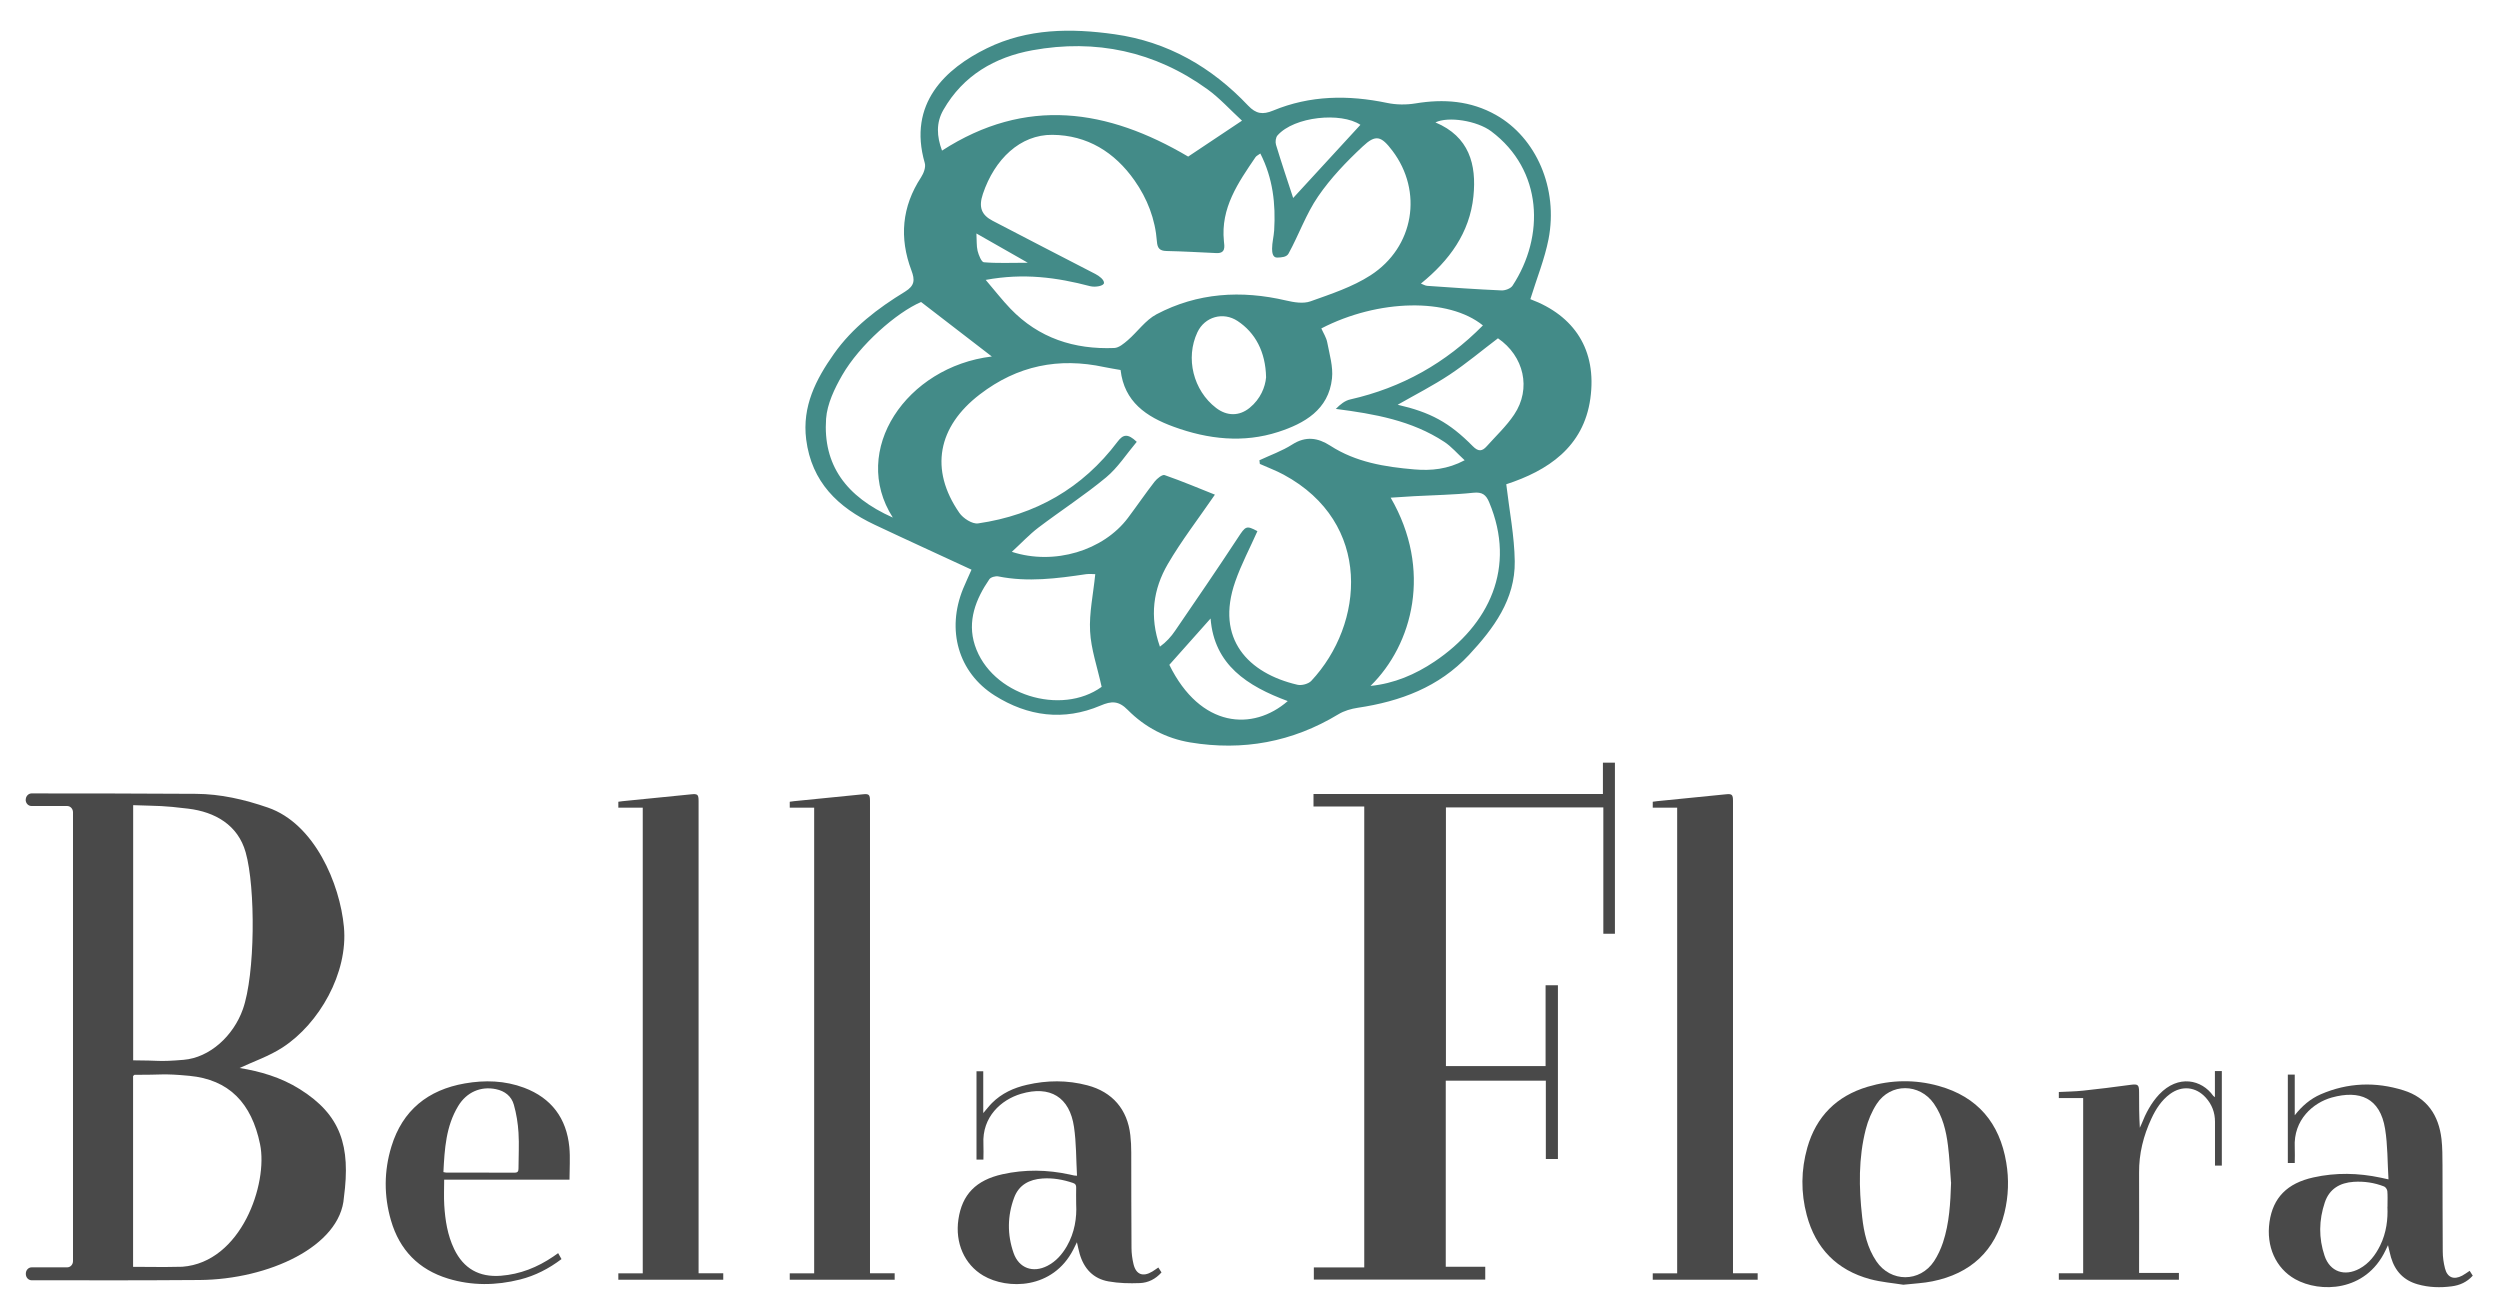 <?xml version="1.0" encoding="UTF-8"?>
<svg id="logos" xmlns="http://www.w3.org/2000/svg" viewBox="0 0 300 157.35">
  <defs>
    <style>
      .cls-1 {
        fill: #438b88;
      }

      .cls-2 {
        fill: #494949;
      }
    </style>
  </defs>
  <g>
    <path class="cls-2" d="M3.09,95.96h0c0-.4.3-.73.67-.75.04,0,.07,0,.11,0,8.92.01,10.72,0,19.64.05,2.96.02,5.8.67,8.64,1.65,5.6,1.93,8.64,9.14,9.12,14.32.52,5.54-2.98,11.61-7.34,14.45-1.64,1.07-3.52,1.7-5.18,2.48,2.42.39,4.94,1.1,7.23,2.54,4.93,3.09,6.11,6.82,5.29,12.98-.4,5.87-9.03,9.86-17.34,9.92-9.02.06-10.91.03-19.93.03-.08,0-.16,0-.24,0-.37-.02-.66-.35-.66-.75v-.05c0-.41.31-.75.7-.75h4.26c.39,0,.7-.33.7-.75v-53.86c0-.41-.31-.75-.7-.75H3.78c-.39,0-.7-.33-.7-.75ZM15.97,152.02c3.13,0,2.87.05,5.91-.01,7.08-.54,10.3-9.96,9.33-14.69-1.02-4.99-3.76-7.77-8.48-8.22-3.27-.31-3.29-.1-6.58-.12-.05,0-.1.08-.18.15v22.89ZM15.99,127.24c3.14,0,2.96.2,6.03-.06,3.16-.26,5.99-2.88,7.12-6.06,1.49-4.17,1.54-14.6.34-18.84-.93-3.3-3.69-4.85-6.89-5.24-3.25-.39-3.26-.3-6.61-.42v30.61Z"/>
    <path class="cls-2" d="M163.7,96.78h-6.08v-1.5h34.73v-3.76h1.44v20.53h-1.39v-15.16h-18.89v31.04h11.96v-9.7h1.48v20.85h-1.45v-9.4h-12.01v22.33h4.74v1.54h-20.57v-1.46h6.05v-55.31Z"/>
    <path class="cls-2" d="M228.35,154.16c-1.17-.19-2.58-.3-3.93-.66-3.99-1.08-6.55-3.69-7.61-7.69-.72-2.69-.69-5.42.07-8.1,1.07-3.75,3.52-6.19,7.24-7.3,2.82-.84,5.68-.89,8.52-.1,4.67,1.3,7.32,4.45,8.11,9.19.34,2.01.27,4.03-.21,6.02-1.11,4.61-4.07,7.31-8.66,8.24-1.07.22-2.18.26-3.52.41ZM234.12,141.88c-.11-1.46-.18-2.93-.36-4.39-.22-1.79-.64-3.53-1.69-5.05-1.72-2.47-5.21-2.5-6.86.02-.6.92-1.05,2-1.32,3.06-.88,3.46-.83,6.99-.43,10.52.21,1.88.62,3.7,1.7,5.31,1.72,2.55,5.23,2.56,6.93-.01.45-.69.81-1.47,1.07-2.25.77-2.33.89-4.76.97-7.2Z"/>
    <path class="cls-2" d="M129.24,141.08c-.11-1.99-.08-3.94-.36-5.84-.52-3.6-2.88-5.01-6.36-3.98-2.38.71-4.68,2.76-4.51,6.02.03.61,0,1.22,0,1.87h-.83v-10.6h.81v5.02c.42-.48.71-.87,1.05-1.21,1.16-1.16,2.6-1.82,4.18-2.18,2.42-.56,4.85-.58,7.27.06,3,.79,4.81,2.89,5.15,5.98.08.69.11,1.38.11,2.08.01,3.82,0,7.63.03,11.45,0,.65.09,1.31.24,1.94.3,1.26,1.13,1.57,2.25.9.24-.14.47-.32.73-.49.13.2.25.39.38.59-.71.8-1.6,1.24-2.59,1.28-1.25.05-2.53.02-3.76-.2-1.84-.32-2.96-1.54-3.47-3.31-.12-.43-.21-.87-.33-1.39-.16.32-.29.59-.42.85-2.46,4.83-7.94,4.85-10.82,3.15-2.26-1.33-3.4-3.93-2.98-6.75.44-2.98,2.1-4.7,5.28-5.41,2.69-.6,5.39-.55,8.07.03.18.04.36.08.54.12.06.01.12.01.37.03ZM129.14,144.47c0-.81-.02-1.38,0-1.95.01-.31-.08-.47-.39-.57-1.19-.4-2.41-.62-3.66-.53-1.57.11-2.82.76-3.39,2.29-.82,2.19-.84,4.45-.07,6.65.64,1.83,2.33,2.43,4.06,1.54,1.03-.53,1.76-1.37,2.33-2.35.95-1.65,1.21-3.44,1.12-5.06Z"/>
    <path class="cls-2" d="M286.62,141.54c-.13-2.1-.09-4.12-.41-6.08-.6-3.72-3.05-4.68-6.39-3.76-2.23.62-4.63,2.66-4.45,5.99.03.61,0,1.22,0,1.87h-.83v-10.61h.83v4.88c.87-1.11,1.88-1.98,3.13-2.52,3.24-1.4,6.58-1.52,9.92-.47,2.82.88,4.23,2.99,4.56,5.85.12,1.05.11,2.12.12,3.18.02,3.43,0,6.86.03,10.29,0,.69.1,1.39.27,2.05.28,1.1,1.06,1.4,2.06.87.3-.16.58-.37.9-.58.13.2.24.39.37.58-.7.78-1.57,1.16-2.53,1.28-1.36.18-2.73.14-4.07-.24-1.68-.47-2.72-1.58-3.21-3.23-.13-.45-.22-.91-.36-1.47-.13.27-.22.46-.31.65-2.38,4.98-7.86,5.09-10.83,3.43-2.33-1.31-3.5-3.93-3.08-6.87.42-2.9,2.11-4.64,5.27-5.34,2.69-.6,5.38-.54,8.07.03.24.05.48.1.92.2ZM286.5,144.81c0-.78.03-1.33-.02-1.88-.02-.2-.21-.48-.38-.55-1.17-.46-2.4-.64-3.66-.56-1.65.11-2.91.84-3.46,2.46-.72,2.13-.75,4.3-.03,6.42.65,1.92,2.4,2.51,4.19,1.54,1.16-.63,1.91-1.63,2.48-2.78.76-1.54.94-3.19.87-4.65Z"/>
    <path class="cls-2" d="M83.84,152.79h2.95v.78h-12.59v-.77h2.93v-55.88h-2.93v-.71c.17-.02.34-.05.52-.07,2.74-.27,5.48-.54,8.21-.82.77-.08.9.01.9.79,0,11.35,0,44.46,0,55.81,0,.26,0,.52,0,.86Z"/>
    <path class="cls-2" d="M104.41,152.79h2.95v.78h-12.59v-.77h2.93v-55.88h-2.93v-.71c.17-.02.34-.05.52-.07,2.74-.27,5.48-.54,8.21-.82.77-.08.9.01.9.79,0,11.35,0,44.46,0,55.81,0,.26,0,.52,0,.86Z"/>
    <path class="cls-2" d="M207.97,152.79h2.95v.78h-12.59v-.77h2.93v-55.88h-2.93v-.71c.17-.02.34-.05.52-.07,2.74-.27,5.48-.54,8.21-.82.77-.08.9.01.9.79,0,11.35,0,44.46,0,55.81,0,.26,0,.52,0,.86Z"/>
    <path class="cls-2" d="M66.98,150.38c.15.26.27.46.4.71-1.52,1.15-3.15,1.99-4.97,2.45-2.89.73-5.78.76-8.64-.11-3.53-1.08-5.82-3.43-6.85-6.97-.86-2.95-.85-5.94.05-8.88,1.33-4.35,4.39-6.8,8.81-7.57,2.41-.42,4.8-.35,7.12.52,3.28,1.24,5.08,3.66,5.42,7.12.12,1.27.02,2.56.02,3.91h-15.04c0,1.06-.05,2.06.01,3.05.11,1.82.39,3.61,1.19,5.28,1.13,2.34,3,3.4,5.6,3.2,2.32-.18,4.39-1.01,6.3-2.31.17-.11.33-.23.57-.4ZM53.21,140.65c.15.03.24.06.34.06,2.73,0,5.46,0,8.2.01.4,0,.47-.18.47-.52,0-1.43.09-2.86,0-4.28-.07-1.13-.25-2.27-.56-3.36-.29-1.02-1.08-1.64-2.15-1.86-1.81-.38-3.52.35-4.53,2.03-1.47,2.43-1.63,5.15-1.77,7.92Z"/>
    <path class="cls-2" d="M247.06,131.78v-.74c.99-.05,1.94-.06,2.89-.16,1.9-.2,3.81-.44,5.71-.7.9-.12,1.03-.03,1.03.9,0,1.41,0,2.81.09,4.25.07-.15.14-.29.2-.44.51-1.3,1.15-2.52,2.11-3.55,2.32-2.46,5.14-1.76,6.49.15.03.04.08.07.21.17v-3.13h.83v11.34h-.82c0-.23,0-.45,0-.67,0-1.53,0-3.06,0-4.59,0-1.11-.37-2.08-1.11-2.9-1.19-1.31-2.86-1.48-4.29-.43-1.03.76-1.7,1.81-2.23,2.95-.96,2.06-1.5,4.21-1.48,6.5.02,3.75,0,7.51,0,11.26,0,.22,0,.45,0,.76h4.78v.82h-14.41v-.78h2.92v-21.02h-2.92Z"/>
  </g>
  <path class="cls-1" d="M180.75,58.1c.38,3.23.98,6.24,1.02,9.26.06,4.58-2.54,8.06-5.5,11.24-3.59,3.85-8.23,5.57-13.32,6.33-.8.12-1.65.36-2.34.78-5.52,3.34-11.46,4.43-17.79,3.38-2.88-.48-5.44-1.83-7.48-3.89-1.1-1.12-1.95-1.1-3.28-.53-4.42,1.88-8.74,1.29-12.7-1.21-4.39-2.77-5.8-7.88-3.79-12.81.3-.73.64-1.44,1.01-2.29-3.87-1.8-7.77-3.57-11.64-5.4-4.38-2.07-7.55-5.11-8.2-10.23-.5-3.98,1.17-7.21,3.33-10.27,2.23-3.16,5.27-5.47,8.53-7.46,1.17-.72,1.2-1.4.77-2.55-1.47-3.9-1.16-7.64,1.16-11.18.31-.48.59-1.22.44-1.71-2.06-7.14,2.5-11.34,7.46-13.77,4.89-2.39,10.09-2.42,15.33-1.68,6.36.9,11.64,3.94,16.01,8.56.96,1.01,1.76,1.11,3,.6,4.44-1.84,9.02-1.89,13.68-.92,1.09.23,2.3.24,3.4.06,3.39-.56,6.62-.33,9.67,1.39,4.82,2.72,7.49,8.8,6.3,14.91-.46,2.35-1.38,4.61-2.18,7.19,5.28,1.97,8.01,6.09,7.2,11.93-.81,5.83-5.12,8.66-10.09,10.28ZM151.18,55.67c-.02-.15-.03-.29-.05-.44,1.32-.62,2.72-1.11,3.94-1.89,1.63-1.04,3.08-.81,4.56.14,3.07,1.99,6.56,2.55,10.1,2.85,2,.17,3.98-.01,6.03-1.1-.91-.83-1.59-1.65-2.45-2.21-3.9-2.56-8.35-3.35-13.01-3.95.53-.55,1.1-1,1.74-1.14,6.18-1.4,11.45-4.36,15.91-8.88-4.12-3.34-12.56-3.17-19.39.36.24.55.6,1.09.71,1.68.27,1.43.72,2.91.57,4.32-.4,3.77-3.33,5.41-6.44,6.42-4.19,1.36-8.43.89-12.56-.62-3.29-1.2-5.93-2.99-6.37-6.81-.71-.13-1.34-.22-1.95-.35-5.48-1.18-10.43-.18-14.93,3.27-5.06,3.87-6.07,9.02-2.47,14.22.45.66,1.56,1.37,2.25,1.27,6.88-1,12.53-4.22,16.74-9.81.66-.88,1.22-1.01,2.3.02-1.23,1.46-2.27,3.1-3.68,4.27-2.59,2.15-5.44,3.99-8.13,6.03-1.09.83-2.04,1.86-3.18,2.9,5.09,1.66,10.99-.15,13.94-4.08,1.08-1.44,2.09-2.92,3.19-4.34.29-.37.92-.88,1.2-.79,2.15.75,4.25,1.64,6.04,2.35-1.99,2.9-4.01,5.51-5.66,8.34-1.73,2.98-2.22,6.27-.94,9.9.75-.54,1.35-1.2,1.84-1.93,2.53-3.7,5.06-7.39,7.52-11.14.92-1.4,1-1.51,2.34-.79-.9,2.03-1.94,3.98-2.66,6.05-2.41,6.89,1.57,11.01,7.46,12.38.5.12,1.32-.1,1.66-.46,6.38-6.81,7.39-18.97-3.31-24.75-.92-.5-1.91-.86-2.86-1.29ZM118.27,33.57c1.15,1.35,2.01,2.46,2.98,3.47,3.4,3.54,7.66,4.91,12.46,4.72.56-.02,1.15-.53,1.62-.93,1.18-1.02,2.13-2.42,3.46-3.12,4.92-2.59,10.16-2.91,15.54-1.65.94.22,2.07.41,2.93.1,2.46-.88,5.03-1.72,7.2-3.12,5.26-3.39,6.31-10.09,2.63-14.95-1.34-1.77-1.99-2-3.57-.51-1.95,1.82-3.84,3.79-5.34,5.98-1.45,2.11-2.31,4.6-3.55,6.86-.24.44-.82.47-1.36.49s-.62-.59-.62-1.06c0-.73.2-1.46.25-2.2.19-3.17-.14-6.25-1.66-9.23-.27.2-.47.28-.58.44-2.07,3.05-4.2,6.08-3.79,10.08.07.64.23,1.48-.9,1.43-2-.09-4-.21-6-.25-.82-.02-1.08-.35-1.14-1.13-.2-2.7-1.15-5.15-2.69-7.34-2.39-3.4-5.67-5.43-9.85-5.47-3.86-.04-6.94,2.92-8.34,7.08-.55,1.62-.16,2.54,1.16,3.23,4.1,2.15,8.23,4.26,12.34,6.39.48.25,1.03.68,1.03,1.06s-1.05.56-1.67.4c-3.96-1.04-7.94-1.6-12.54-.75ZM113.03,18.08c10.11-6.53,19.89-4.99,29.55.71,2.05-1.36,4.13-2.75,6.46-4.31-1.44-1.32-2.68-2.71-4.15-3.77-6.31-4.56-13.41-6.06-21-4.68-4.49.82-8.31,3.01-10.68,7.15-.9,1.56-.8,3.18-.17,4.89ZM164.46,82.31c2.82-.28,5.37-1.37,7.68-2.92,6.57-4.41,9.84-11.3,6.56-19.12-.38-.91-.84-1.25-1.9-1.14-2.35.25-4.72.28-7.08.41-.91.05-1.81.11-2.84.18,5.02,8.65,2.66,17.61-2.42,22.59ZM119.02,42.78c-2.82-2.18-5.59-4.31-8.49-6.54-2.94,1.26-7.37,5.14-9.47,8.79-.92,1.6-1.8,3.44-1.93,5.22-.38,5.52,2.36,9.34,8.01,11.86-5.18-8.09,1.66-18.1,11.87-19.33ZM132.2,82.43c-.53-2.42-1.28-4.53-1.39-6.68-.12-2.2.38-4.43.62-6.85-.23,0-.67-.05-1.09,0-3.5.52-7,.98-10.54.27-.33-.07-.91.09-1.08.34-1.64,2.39-2.67,5.03-1.74,7.91,1.95,6,10.36,8.52,15.22,5ZM170.51,34.03c.27.1.5.25.74.27,2.98.21,5.95.42,8.93.55.44.02,1.09-.22,1.32-.56,3.89-5.92,3.65-13.88-2.55-18.53-1.71-1.28-5.17-1.82-6.7-1.07,4.05,1.7,4.95,5.04,4.56,8.87-.45,4.39-2.89,7.7-6.29,10.46ZM179.75,40.6c-1.93,1.46-3.78,3.02-5.78,4.35-1.99,1.32-4.13,2.41-6.25,3.62,3.92.9,6.2,2.12,9.01,4.97.67.68,1.13.63,1.68.01,1.12-1.25,2.37-2.42,3.29-3.8,2.09-3.11,1.18-7.02-1.95-9.16ZM151.93,45.28c-.06-3.07-1.3-5.36-3.42-6.76-1.72-1.14-3.94-.52-4.82,1.35-1.46,3.1-.5,6.98,2.24,9.08,1.3,1,2.79,1.01,4.04-.02,1.3-1.06,1.86-2.5,1.96-3.65ZM140.32,79.78c3.74,7.6,10.03,7.98,14.21,4.35-4.84-1.79-8.83-4.34-9.26-9.91-1.58,1.77-3.24,3.63-4.95,5.56ZM163.25,14.98c-2.32-1.55-7.94-1.01-9.95,1.27-.22.25-.28.79-.18,1.12.66,2.18,1.39,4.34,2.06,6.39,2.66-2.89,5.39-5.86,8.07-8.78ZM117.17,28.01c.05.85,0,1.5.14,2.09.13.51.46,1.34.75,1.37,1.6.14,3.22.06,5.28.06-2.29-1.31-4.12-2.35-6.18-3.52Z"/>
</svg>
